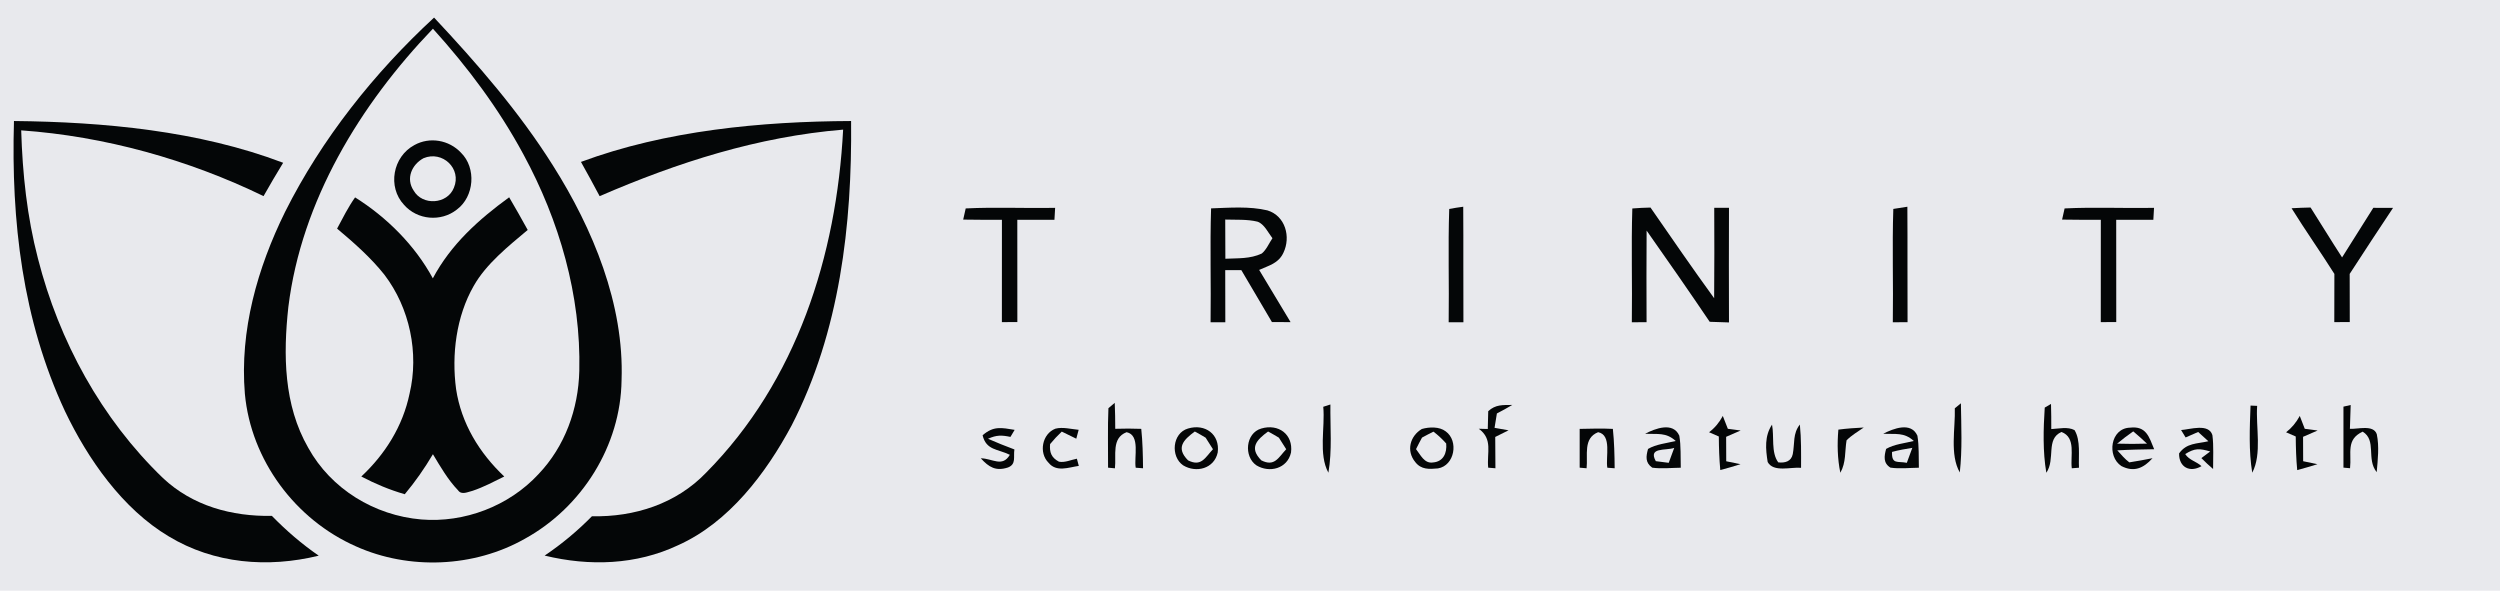 <?xml version="1.0" encoding="UTF-8" standalone="no"?>
    <!DOCTYPE svg PUBLIC "-//W3C//DTD SVG 1.1//EN" "http://www.w3.org/Graphics/SVG/1.1/DTD/svg11.dtd">
    <svg viewBox="0 0 546 129" xmlns="http://www.w3.org/2000/svg" version="1.1">
        <path d="M 0.00 0.00 L 546.00 0.00 L 546.00 129.00 L 0.00 129.00 L 0.00 0.00 Z" fill="#e8e9ed" />
        <path d="M 94.80 3.84 C 104.26 13.93 113.44 24.49 120.80 36.21 C 129.50 49.98 136.34 66.46 135.75 83.01 C 135.58 97.34 127.09 110.82 114.60 117.68 C 103.53 123.95 89.34 124.53 77.75 119.33 C 64.49 113.48 54.82 100.50 53.48 86.01 C 52.33 72.18 56.21 58.57 62.27 46.26 C 70.28 30.30 81.71 15.93 94.80 3.84 Z" fill="#040607" />
        <path d="M 94.55 6.27 C 102.17 14.69 108.96 23.77 114.35 33.78 C 122.16 48.19 126.91 64.53 126.52 81.00 C 126.32 89.34 123.39 97.49 117.59 103.57 C 111.14 110.53 101.43 114.23 92.00 113.45 C 81.80 112.58 72.30 106.82 67.32 97.80 C 61.94 88.44 61.84 77.46 62.98 67.01 C 65.84 43.85 78.63 22.87 94.55 6.27 Z" fill="#e8e9ed" />
        <path d="M 3.05 26.43 C 22.63 26.63 43.42 28.55 61.84 35.55 C 60.37 37.95 58.95 40.38 57.56 42.83 C 41.11 34.85 22.88 29.76 4.63 28.47 C 4.91 37.92 5.90 47.30 8.29 56.47 C 12.89 74.51 22.13 91.44 35.58 104.40 C 42.07 110.50 50.62 112.82 59.38 112.67 C 62.57 115.93 65.85 118.76 69.61 121.36 C 58.48 124.08 46.77 123.14 36.86 117.15 C 26.75 111.13 19.18 100.26 14.19 89.80 C 4.88 69.83 2.42 48.26 3.05 26.43 Z" fill="#040607" />
        <path d="M 185.88 26.43 C 186.11 49.11 183.41 72.48 172.90 92.90 C 167.30 103.36 159.21 114.09 148.11 119.07 C 138.92 123.40 128.73 123.71 118.95 121.34 C 122.73 118.79 126.07 116.00 129.28 112.75 C 138.58 112.95 147.70 110.03 154.23 103.22 C 173.99 83.25 182.70 55.89 184.14 28.31 C 165.48 29.86 148.05 35.45 130.96 42.84 C 129.64 40.32 128.26 37.84 126.88 35.36 C 145.41 28.49 166.24 26.52 185.88 26.43 Z" fill="#040607" />
        <path d="M 90.49 31.69 C 93.84 29.82 98.07 30.57 100.67 33.34 C 104.08 36.68 103.60 42.94 99.76 45.78 C 96.30 48.51 91.15 48.05 88.24 44.74 C 84.57 40.81 85.79 34.22 90.49 31.69 Z" fill="#040607" />
        <path d="M 92.50 34.55 C 96.62 32.82 100.90 36.83 99.13 41.01 C 97.69 44.64 92.25 44.97 90.34 41.62 C 88.59 39.01 89.92 35.94 92.50 34.55 Z" fill="#e8e9ed" />
        <path d="M 77.55 43.11 C 84.45 47.43 90.64 53.59 94.53 60.79 C 98.47 53.38 104.51 47.96 111.20 43.09 C 112.59 45.44 113.93 47.83 115.25 50.22 C 111.06 53.74 106.16 57.64 103.45 62.46 C 99.64 69.11 98.60 77.46 99.61 84.98 C 100.74 92.47 104.68 98.92 110.13 104.07 C 107.84 105.20 105.63 106.38 103.22 107.19 C 102.18 107.42 100.81 108.20 100.03 107.07 C 97.85 104.82 96.16 101.88 94.55 99.20 C 92.71 102.31 90.72 105.16 88.40 107.94 C 85.06 106.97 81.98 105.68 78.91 104.07 C 84.15 99.17 87.98 93.05 89.45 85.97 C 91.55 77.12 89.49 67.27 83.97 60.02 C 81.00 56.27 77.28 53.00 73.62 49.93 C 74.85 47.64 76.05 45.23 77.55 43.11 Z" fill="#040607" />
        <path d="M 210.91 45.52 C 217.40 45.20 223.94 45.52 230.44 45.39 L 230.29 48.00 C 227.59 48.00 224.89 48.00 222.18 48.00 C 222.19 55.45 222.18 62.89 222.19 70.34 C 221.06 70.34 219.94 70.34 218.81 70.35 C 218.82 62.90 218.81 55.45 218.82 48.00 C 216.00 48.00 213.18 48.02 210.36 47.96 C 210.53 47.14 210.71 46.33 210.91 45.52 Z" fill="#040607" />
        <path d="M 264.50 45.51 C 268.53 45.37 272.87 45.01 276.81 45.95 C 280.73 47.15 281.97 51.75 280.29 55.22 C 279.20 57.54 277.15 57.97 275.00 58.95 C 277.30 62.74 279.57 66.55 281.86 70.35 C 280.50 70.35 279.15 70.35 277.79 70.34 C 275.54 66.58 273.37 62.76 271.11 59.00 C 269.94 59.00 268.76 59.00 267.59 59.00 C 267.59 62.79 267.59 66.59 267.61 70.38 C 266.54 70.38 265.46 70.38 264.39 70.38 C 264.51 62.10 264.24 53.78 264.50 45.51 Z" fill="#040607" />
        <path d="M 316.51 45.64 C 317.52 45.45 318.54 45.28 319.57 45.15 C 319.63 53.56 319.56 61.97 319.61 70.38 L 316.39 70.38 C 316.51 62.14 316.23 53.87 316.51 45.64 Z" fill="#040607" />
        <path d="M 356.50 45.53 C 357.82 45.40 359.15 45.38 360.47 45.33 C 365.06 51.96 369.63 58.61 374.37 65.13 C 374.44 58.55 374.41 51.97 374.39 45.39 C 375.46 45.39 376.54 45.39 377.61 45.39 C 377.58 53.73 377.58 62.07 377.61 70.42 C 376.21 70.37 374.80 70.33 373.40 70.28 C 368.88 63.60 364.27 56.95 359.62 50.36 C 359.57 57.03 359.59 63.70 359.61 70.37 L 356.39 70.38 C 356.51 62.10 356.24 53.79 356.50 45.53 Z" fill="#040607" />
        <path d="M 413.50 45.63 C 414.52 45.45 415.54 45.29 416.57 45.15 C 416.63 53.56 416.56 61.97 416.61 70.37 L 413.39 70.38 C 413.52 62.14 413.23 53.86 413.50 45.63 Z" fill="#040607" />
        <path d="M 450.91 45.52 C 457.40 45.20 463.94 45.52 470.44 45.39 L 470.29 48.00 C 467.59 48.00 464.89 48.00 462.18 48.00 C 462.19 55.45 462.18 62.89 462.19 70.34 C 461.06 70.34 459.94 70.34 458.81 70.35 C 458.82 62.90 458.81 55.45 458.82 48.00 C 456.00 48.00 453.18 48.02 450.36 47.96 C 450.53 47.14 450.71 46.33 450.91 45.52 Z" fill="#040607" />
        <path d="M 500.48 45.48 C 501.86 45.39 503.24 45.36 504.63 45.32 C 506.94 48.94 509.17 52.62 511.51 56.22 C 513.81 52.63 516.03 48.98 518.33 45.39 C 519.77 45.40 521.21 45.40 522.64 45.40 C 519.46 50.19 516.29 54.99 513.17 59.82 C 513.19 63.33 513.19 66.83 513.19 70.34 C 512.06 70.34 510.94 70.34 509.81 70.35 C 509.82 66.84 509.81 63.33 509.83 59.82 C 506.79 55.00 503.49 50.33 500.48 45.48 Z" fill="#040607" />
        <path d="M 267.59 47.95 C 269.90 48.03 272.38 47.86 274.63 48.41 C 276.12 48.92 276.99 50.85 277.90 52.03 C 277.16 53.11 276.59 54.54 275.57 55.37 C 273.01 56.57 270.37 56.37 267.62 56.51 C 267.59 53.66 267.59 50.80 267.59 47.95 Z" fill="#e8e9ed" />
        <path d="M 243.46 87.98 C 243.54 89.87 243.57 91.76 243.57 93.65 C 245.47 93.59 247.36 93.58 249.25 93.66 C 249.55 96.52 249.61 99.39 249.64 102.27 C 249.11 102.23 248.57 102.19 248.04 102.15 C 247.63 99.85 249.10 95.03 246.05 94.39 C 242.70 95.67 243.83 99.46 243.50 102.28 C 243.00 102.23 242.50 102.18 242.00 102.14 C 242.03 97.81 241.89 93.47 242.08 89.15 C 242.53 88.76 242.99 88.37 243.46 87.98 Z" fill="#040607" />
        <path d="M 290.56 88.34 C 290.50 93.26 290.97 98.39 290.12 103.24 C 287.91 99.18 289.43 93.37 289.00 88.84 C 289.52 88.67 290.04 88.51 290.56 88.34 Z" fill="#040607" />
        <path d="M 330.28 88.44 C 329.18 89.10 328.06 89.71 326.92 90.30 C 326.75 91.34 326.58 92.39 326.41 93.44 L 329.47 93.98 C 328.50 94.47 327.53 94.95 326.56 95.43 C 326.59 97.71 326.59 99.99 326.60 102.27 C 326.07 102.23 325.54 102.19 325.02 102.14 C 324.70 98.79 326.10 95.94 322.97 93.64 L 324.93 93.69 C 324.95 92.40 324.98 91.10 325.03 89.80 C 326.66 88.31 328.19 88.47 330.28 88.44 Z" fill="#040607" />
        <path d="M 428.26 88.08 C 428.34 93.09 428.58 98.18 428.02 103.18 C 425.79 99.29 427.07 93.54 426.93 89.17 C 427.37 88.80 427.81 88.44 428.26 88.08 Z" fill="#040607" />
        <path d="M 446.57 89.02 C 447.02 88.74 447.48 88.48 447.94 88.22 C 447.99 90.05 448.01 91.88 448.00 93.71 C 449.64 93.63 451.59 93.14 453.08 93.94 C 454.46 96.20 453.91 99.58 454.05 102.15 C 453.53 102.19 453.00 102.23 452.48 102.27 C 452.12 99.55 453.47 95.58 450.23 94.34 C 446.73 95.87 448.97 100.24 446.92 103.25 C 446.13 98.65 446.27 93.66 446.57 89.02 Z" fill="#040607" />
        <path d="M 491.52 88.58 C 492.00 88.59 492.48 88.61 492.96 88.64 C 492.64 93.23 494.06 99.11 491.89 103.24 C 491.10 98.44 491.34 93.43 491.52 88.58 Z" fill="#040607" />
        <path d="M 513.39 88.45 C 513.34 90.18 513.29 91.92 513.22 93.65 C 514.86 93.78 518.37 92.66 519.09 94.83 C 519.65 97.49 519.31 100.43 519.07 103.12 C 516.75 100.25 519.12 96.18 516.01 94.27 C 512.30 96.00 513.62 98.92 513.25 102.26 L 511.81 102.13 C 511.82 97.69 511.82 93.25 511.81 88.81 C 512.34 88.69 512.86 88.57 513.39 88.45 Z" fill="#040607" />
        <path d="M 376.26 90.84 C 376.63 91.77 376.99 92.72 377.36 93.65 L 380.16 94.02 C 379.11 94.49 378.06 94.95 376.99 95.40 C 377.00 97.18 377.00 98.96 377.01 100.74 L 380.13 101.38 C 378.67 101.84 377.19 102.27 375.71 102.66 C 375.48 100.22 375.41 97.78 375.39 95.33 C 374.68 95.02 373.97 94.71 373.26 94.40 C 374.49 93.48 375.49 92.29 376.26 90.84 Z" fill="#040607" />
        <path d="M 502.27 90.84 C 502.62 91.78 503.01 92.71 503.36 93.65 L 506.17 94.02 C 505.11 94.49 504.05 94.95 502.99 95.40 C 503.00 97.18 503.00 98.96 503.01 100.73 L 506.13 101.38 C 504.67 101.84 503.19 102.27 501.71 102.67 C 501.48 100.23 501.41 97.78 501.39 95.33 C 500.68 95.02 499.98 94.71 499.28 94.41 C 500.50 93.47 501.49 92.28 502.27 90.84 Z" fill="#040607" />
        <path d="M 221.60 93.88 C 221.30 94.40 220.99 94.91 220.68 95.42 C 218.78 95.02 217.65 94.98 215.78 95.83 C 217.68 96.67 219.61 97.43 221.55 98.16 C 221.28 99.76 222.01 101.38 220.13 102.10 C 217.48 102.96 215.98 102.04 214.20 100.09 C 216.77 100.12 218.89 102.13 220.55 99.33 C 217.94 98.04 215.38 98.38 214.60 95.06 C 217.01 92.98 218.70 93.41 221.60 93.88 Z" fill="#040607" />
        <path d="M 230.51 93.62 C 232.10 93.21 233.96 93.72 235.58 93.87 C 235.40 94.52 235.23 95.16 235.06 95.81 C 234.00 95.29 232.95 94.78 231.89 94.26 C 230.98 95.12 230.13 96.03 229.34 96.99 C 229.18 98.81 229.63 99.96 231.27 100.83 C 232.53 101.09 233.95 100.42 235.19 100.18 C 235.33 100.71 235.47 101.23 235.61 101.75 C 233.36 102.08 230.72 103.18 229.00 101.06 C 226.82 98.91 227.59 94.73 230.51 93.62 Z" fill="#040607" />
        <path d="M 259.46 93.59 C 263.19 92.47 266.47 94.85 265.95 98.82 C 265.18 102.37 261.24 103.36 258.40 101.63 C 255.60 99.71 256.02 94.59 259.46 93.59 Z" fill="#040607" />
        <path d="M 275.46 93.59 C 279.19 92.48 282.47 94.85 281.96 98.82 C 281.18 102.37 277.24 103.36 274.40 101.63 C 271.60 99.71 272.02 94.59 275.46 93.59 Z" fill="#040607" />
        <path d="M 310.53 93.69 C 312.12 93.23 314.37 93.14 315.74 94.21 C 318.63 96.28 317.70 101.70 314.05 102.30 C 312.13 102.48 310.39 102.59 309.09 100.91 C 307.08 98.47 307.93 95.24 310.53 93.69 Z" fill="#040607" />
        <path d="M 345.00 93.67 C 347.42 93.62 349.83 93.54 352.25 93.67 C 352.55 96.53 352.62 99.40 352.64 102.27 C 352.11 102.23 351.57 102.19 351.04 102.15 C 350.63 99.86 352.09 94.99 349.03 94.39 C 345.69 95.73 346.83 99.42 346.51 102.27 C 346.00 102.23 345.50 102.18 345.00 102.14 C 345.00 99.32 345.00 96.50 345.00 93.67 Z" fill="#040607" />
        <path d="M 366.76 95.15 C 367.15 97.43 367.01 99.83 367.08 102.15 C 365.02 102.17 362.89 102.42 360.85 102.14 C 359.29 101.04 359.48 99.68 359.93 98.05 C 361.68 97.01 364.01 96.80 365.98 96.31 C 363.83 94.36 362.01 94.88 359.29 94.73 C 361.50 93.59 365.39 92.07 366.76 95.15 Z" fill="#040607" />
        <path d="M 393.09 92.72 C 393.41 95.87 393.36 99.01 393.35 102.17 C 391.19 101.95 387.31 103.23 386.06 100.90 C 385.61 98.08 385.35 95.24 387.01 92.74 C 387.52 95.29 386.76 98.81 388.37 100.98 C 389.82 101.15 391.21 100.80 391.54 99.18 C 392.00 96.79 391.51 94.71 393.09 92.72 Z" fill="#040607" />
        <path d="M 401.50 93.83 C 403.33 93.59 405.20 93.46 407.04 93.37 C 405.78 94.26 404.37 95.06 403.29 96.17 C 402.88 98.64 403.21 100.97 401.93 103.25 C 401.29 100.16 401.23 96.96 401.50 93.83 Z" fill="#040607" />
        <path d="M 418.76 95.15 C 419.15 97.44 419.01 99.83 419.08 102.15 C 417.03 102.17 414.90 102.43 412.87 102.13 C 411.26 101.13 411.50 99.63 411.93 98.04 C 413.69 97.01 416.01 96.80 417.98 96.31 C 415.83 94.35 414.02 94.88 411.29 94.73 C 413.52 93.59 417.38 92.07 418.76 95.15 Z" fill="#040607" />
        <path d="M 465.20 93.40 C 468.74 92.98 469.36 95.42 470.47 98.11 C 467.79 98.16 465.10 98.20 462.42 98.36 C 463.24 99.26 464.06 100.25 465.04 100.98 C 466.73 100.71 468.43 100.41 470.11 100.07 C 468.11 102.30 466.02 103.18 463.30 101.78 C 460.08 99.65 460.90 93.52 465.20 93.40 Z" fill="#040607" />
        <path d="M 483.19 95.04 C 483.50 97.47 483.32 99.98 483.34 102.43 C 482.44 101.67 481.60 100.87 480.78 100.05 L 482.71 98.60 C 480.35 97.92 479.34 97.85 477.25 99.17 C 478.13 100.53 479.72 100.78 480.81 101.81 C 478.25 103.29 475.87 102.04 475.91 99.03 C 477.56 96.71 479.79 96.95 482.31 96.37 C 481.57 95.69 480.82 95.02 480.08 94.34 C 479.17 94.74 478.25 95.14 477.34 95.54 C 477.01 95.00 476.68 94.46 476.35 93.92 C 478.32 93.79 482.40 92.39 483.19 95.04 Z" fill="#040607" />
        <path d="M 260.95 94.24 C 261.75 94.67 262.53 95.12 263.31 95.59 C 263.85 96.42 264.38 97.26 264.91 98.11 C 263.18 99.96 262.36 102.00 259.47 100.54 C 256.75 97.81 258.46 96.07 260.95 94.24 Z" fill="#e8e9ed" />
        <path d="M 276.95 94.24 C 277.75 94.67 278.53 95.12 279.31 95.59 C 279.85 96.42 280.38 97.26 280.91 98.11 C 279.18 99.96 278.36 102.00 275.47 100.54 C 272.75 97.81 274.46 96.07 276.95 94.24 Z" fill="#e8e9ed" />
        <path d="M 313.07 94.27 C 314.09 95.05 315.01 95.91 315.85 96.86 C 316.05 98.92 315.24 100.82 312.98 101.00 C 311.07 101.31 310.24 99.32 309.26 98.09 C 309.68 97.24 310.11 96.40 310.57 95.57 C 311.40 95.12 312.23 94.68 313.07 94.27 Z" fill="#e8e9ed" />
        <path d="M 465.90 94.21 C 466.93 95.07 467.93 95.97 468.90 96.89 C 466.72 96.96 464.55 96.97 462.38 96.89 C 463.52 95.95 464.68 95.05 465.90 94.21 Z" fill="#e8e9ed" />
        <path d="M 365.65 97.82 C 365.25 98.90 364.85 99.99 364.45 101.08 C 363.51 100.97 362.57 100.85 361.63 100.72 C 359.89 97.60 363.79 98.47 365.65 97.82 Z" fill="#e8e9ed" />
        <path d="M 417.65 97.81 C 417.25 98.90 416.85 99.99 416.45 101.08 C 414.45 100.66 413.12 101.51 413.22 98.70 C 414.68 98.30 416.16 98.05 417.65 97.81 Z" fill="#e8e9ed" />
    </svg>
